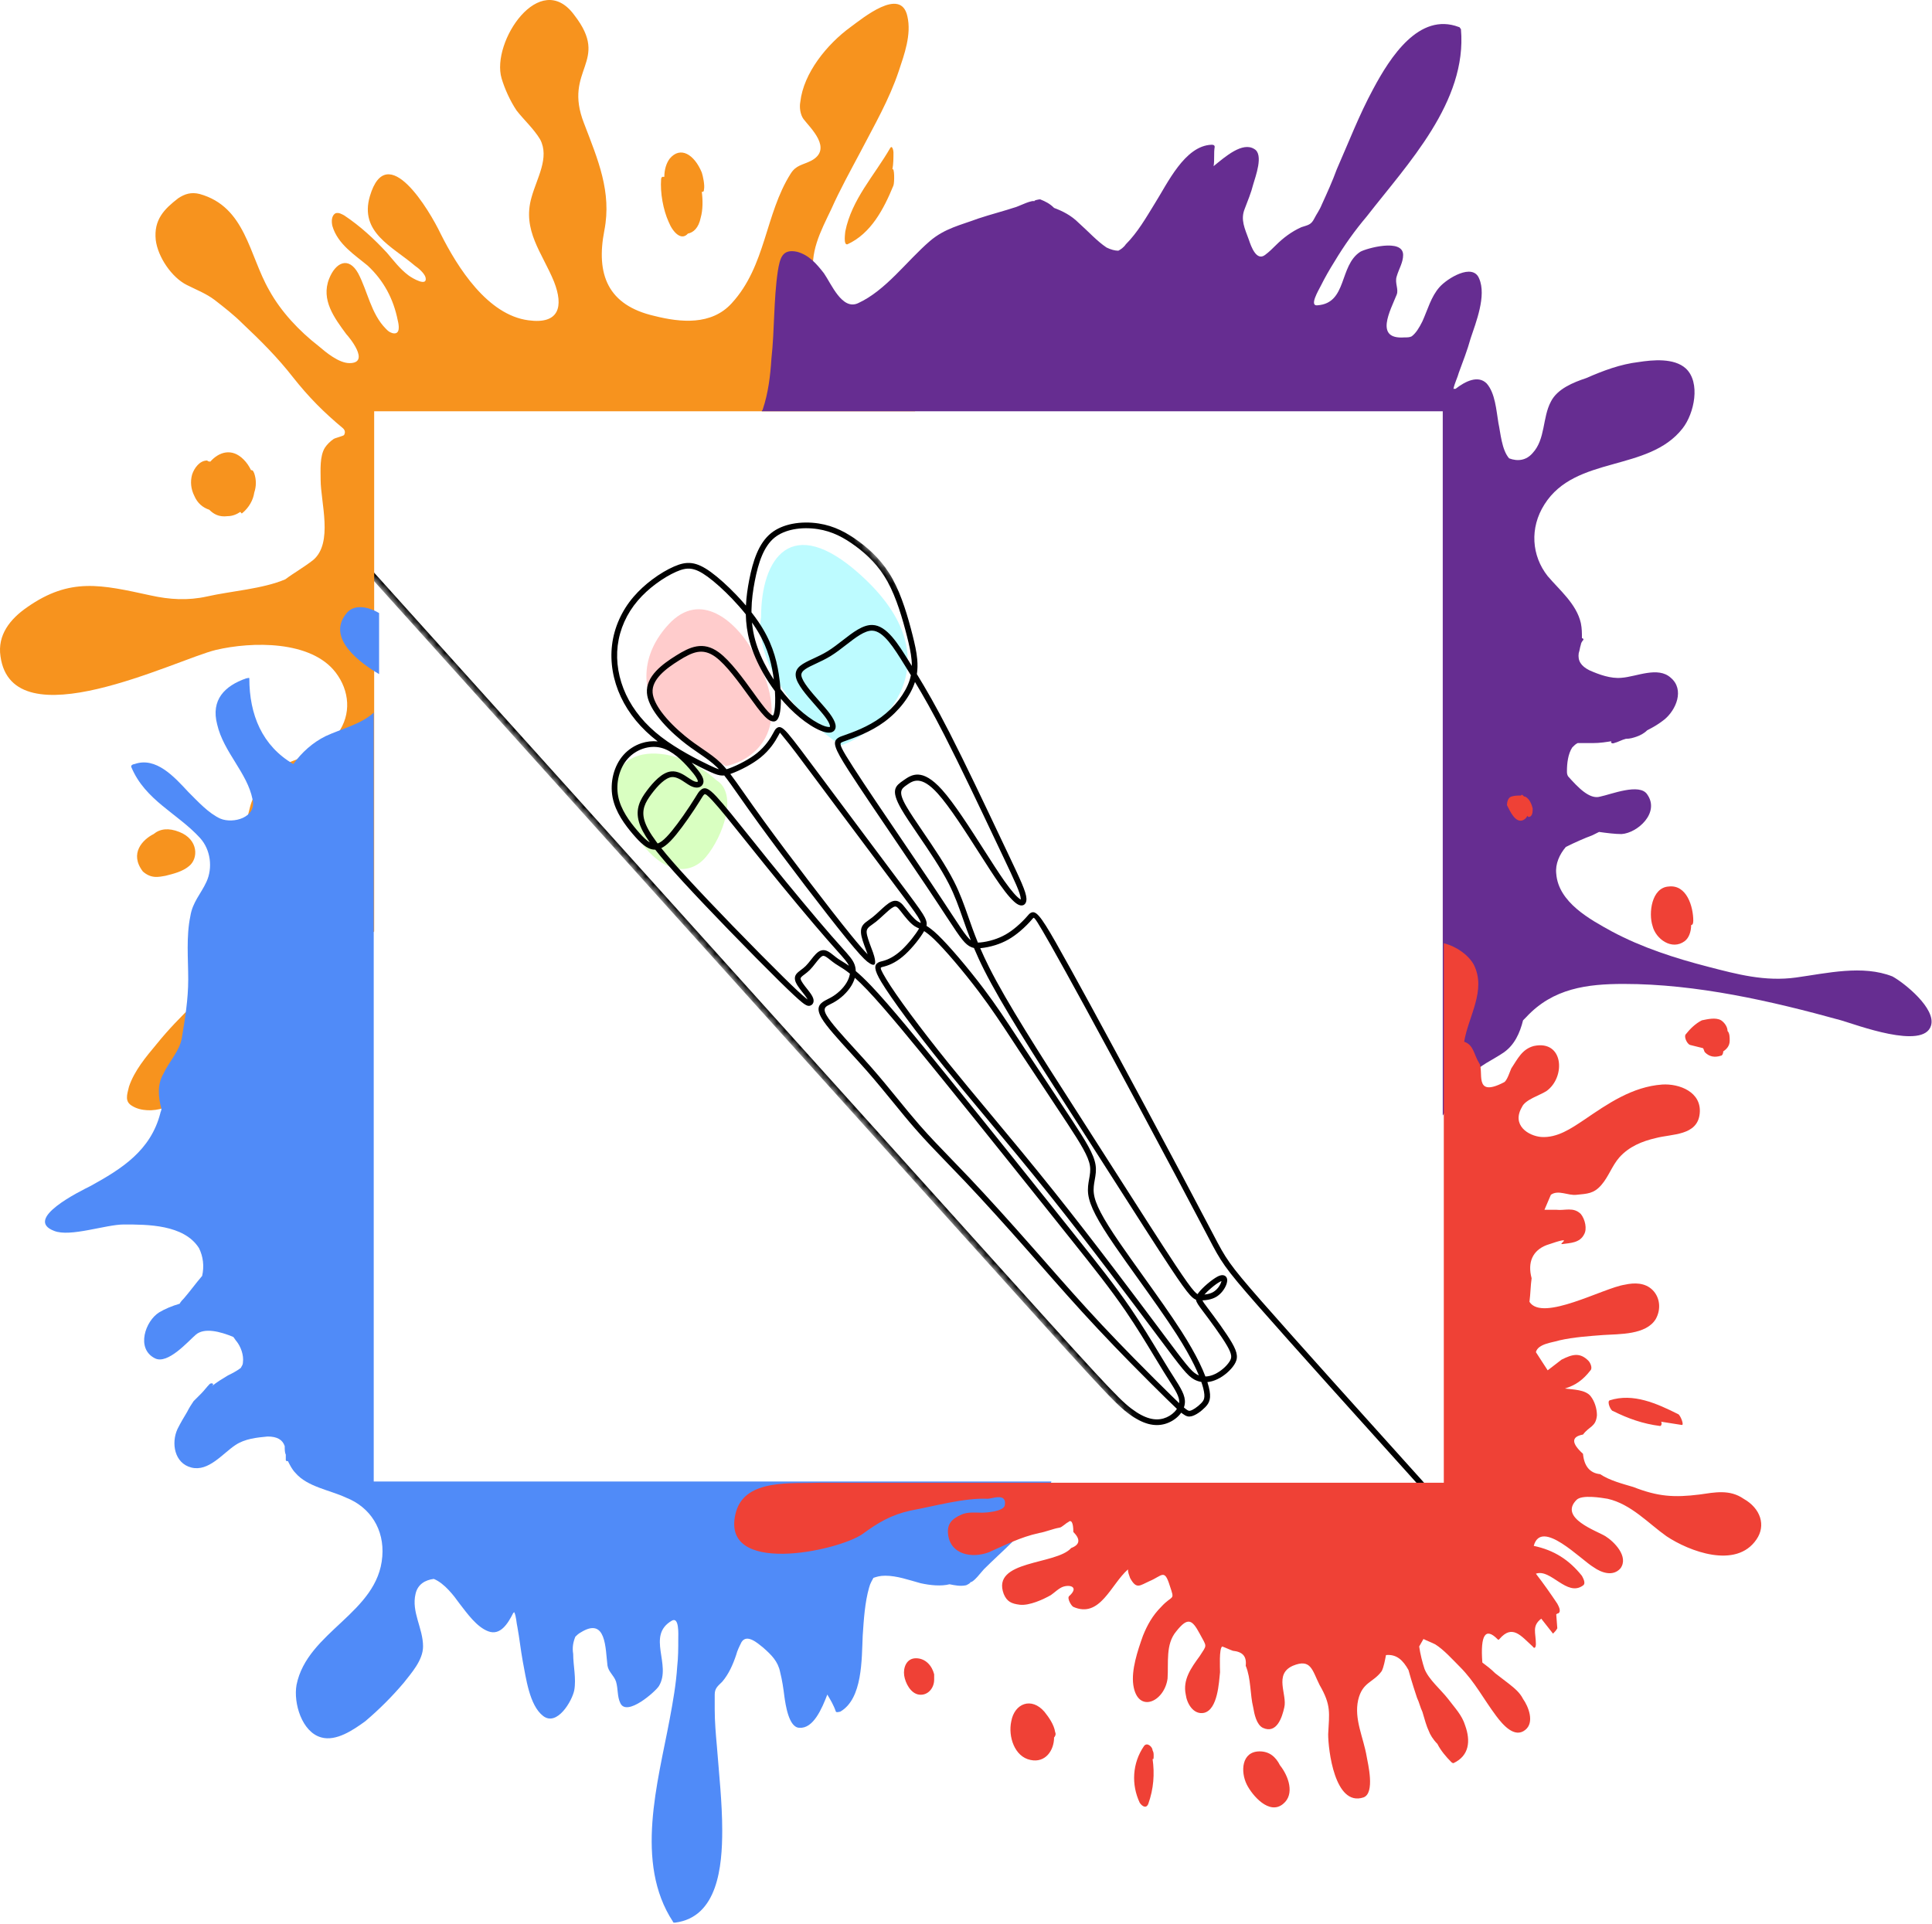 <svg xmlns="http://www.w3.org/2000/svg" width="250" height="249" viewBox="0 0 250 249" fill="none"><g filter="url(#filter0_d_72_19)"><rect x="48.945" y="51.824" width="141" height="142" rx="10" fill="white"></rect></g><path d="M108.813 96.464C99.298 89.977 97.962 82.713 98.482 79.892C98.485 72.245 102.387 66.38 111.233 74.292C124.063 85.768 113.867 94.853 108.813 96.464Z" fill="#BDFBFF"></path><path d="M86.484 80.838C90.731 76.197 95.27 80.755 97.009 83.614C103.36 94.233 97.607 98.392 93.937 99.144C89.561 96.958 86.113 93.425 84.936 91.932C83.682 90.168 82.236 85.48 86.484 80.838Z" fill="#FFCCCC"></path><path d="M91.355 110.892C93.59 108.217 95.514 102.721 92.723 100.986C86.272 95.118 76.062 96.618 81.131 106.167C84.943 113.348 89.12 113.566 91.355 110.892Z" fill="#D9FFC1"></path><mask id="mask0_72_19" style="mask-type:luminance" maskUnits="userSpaceOnUse" x="44" y="37" width="162" height="171"><path d="M81.958 37.102L205.317 174.106L167.835 207.855L44.476 70.851L81.958 37.102Z" fill="white"></path></mask><g mask="url(#mask0_72_19)"><path d="M184.304 193.026L184.292 193.013C175.701 183.472 167.111 173.931 162.694 168.894C158.344 163.928 158.015 163.301 156.353 160.123L156.244 159.913C155.327 158.161 153.946 155.544 152.196 152.253C150.729 149.49 149.048 146.344 147.238 142.97C145.07 138.934 142.635 134.423 140.423 130.365C138.649 127.115 137.072 124.257 135.979 122.333C134.242 119.28 133.868 118.712 133.731 118.79C133.681 118.816 133.608 118.904 133.519 119.008L133.517 119.01L133.473 119.062C133.13 119.459 132.62 119.986 132.019 120.496C131.556 120.889 131.038 121.272 130.501 121.579C129.946 121.896 129.366 122.135 128.816 122.31C128.128 122.527 127.479 122.646 126.963 122.699C126.921 122.703 126.881 122.706 126.84 122.709C127.171 123.478 127.551 124.303 128.001 125.199C130.313 129.79 134.506 136.318 138.876 143.128C139.239 143.694 139.604 144.262 139.967 144.831C141.448 147.139 142.934 149.463 144.354 151.689C147.49 156.597 150.308 161.01 152.086 163.691C153.358 165.608 154.066 166.592 154.518 167.093C154.718 167.315 154.853 167.425 154.967 167.484C155.007 167.42 155.052 167.355 155.106 167.286C155.357 166.956 155.785 166.534 156.236 166.149C156.693 165.762 157.178 165.408 157.531 165.221C157.765 165.099 157.964 165.038 158.126 165.029C158.31 165.02 158.461 165.069 158.578 165.165C158.698 165.265 158.768 165.4 158.791 165.561C158.815 165.713 158.796 165.892 158.742 166.081C158.655 166.385 158.474 166.749 158.214 167.083C157.991 167.37 157.711 167.637 157.386 167.832C157.075 168.018 156.726 168.134 156.381 168.204C156.112 168.257 155.844 168.282 155.597 168.288C155.685 168.501 155.893 168.78 156.232 169.227L156.291 169.306C156.715 169.869 157.299 170.653 157.885 171.472C158.46 172.283 159.024 173.113 159.404 173.765C159.8 174.453 159.999 174.951 160.042 175.378C160.093 175.85 159.968 176.213 159.723 176.597C159.5 176.951 159.162 177.334 158.762 177.679C158.391 177.998 157.966 178.287 157.52 178.496C157.104 178.694 156.672 178.824 156.235 178.866C156.31 179.098 156.369 179.31 156.417 179.504C156.6 180.239 156.622 180.74 156.532 181.135C156.434 181.561 156.226 181.837 155.958 182.115C155.698 182.382 155.376 182.657 155.052 182.872C154.751 183.073 154.442 183.227 154.163 183.292C153.801 183.375 153.518 183.331 153.01 182.95C152.959 182.91 152.907 182.869 152.85 182.823C152.749 182.965 152.638 183.102 152.513 183.23C152.06 183.699 151.449 184.075 150.774 184.274C150.107 184.47 149.379 184.491 148.57 184.273C147.787 184.06 146.923 183.619 145.958 182.888C145.016 182.173 143.971 181.179 141.027 177.991C138.027 174.744 133.24 169.427 124.798 160.052L44.479 70.848L45.028 70.354L125.347 159.558C133.881 169.036 138.721 174.411 141.57 177.493C144.471 180.634 145.492 181.61 146.404 182.301C147.292 182.973 148.068 183.374 148.765 183.563C149.434 183.744 150.027 183.728 150.566 183.569C151.116 183.409 151.613 183.101 151.983 182.72C152.1 182.596 152.205 182.465 152.292 182.332C151.956 182.019 151.536 181.611 150.996 181.082C149.838 179.949 148.115 178.237 146.222 176.312C144.864 174.929 143.423 173.436 142.047 171.965C139.397 169.141 137.02 166.433 134.692 163.784C134.147 163.162 133.606 162.546 133.071 161.94C131.646 160.322 130.218 158.719 128.841 157.201C127.468 155.682 126.143 154.245 124.917 152.951C124.11 152.099 123.335 151.298 122.592 150.531C121.111 149.001 119.758 147.604 118.426 146.077C117.47 144.984 116.538 143.842 115.576 142.661C114.504 141.349 113.395 139.989 112.197 138.621C111.497 137.822 110.759 137.017 110.053 136.24C108.42 134.453 106.934 132.823 106.325 131.777C105.559 130.47 105.986 129.939 106.721 129.51C106.856 129.43 107.003 129.359 107.153 129.282C107.252 129.233 107.352 129.185 107.482 129.113C107.905 128.882 108.305 128.589 108.658 128.259C109.01 127.93 109.313 127.563 109.54 127.188C109.764 126.815 109.911 126.433 109.971 126.063C109.973 126.045 109.976 126.024 109.978 126.007C109.378 125.526 108.935 125.258 108.568 125.033C108.401 124.932 108.248 124.837 108.083 124.724C107.855 124.569 107.65 124.406 107.458 124.254C107.043 123.921 106.695 123.643 106.462 123.715C106.199 123.8 105.859 124.231 105.505 124.684C105.276 124.978 105.039 125.28 104.779 125.539C104.54 125.775 104.31 125.949 104.103 126.105C103.799 126.332 103.57 126.505 103.597 126.673C103.645 126.98 104.066 127.512 104.443 127.989C104.625 128.218 104.798 128.437 104.931 128.635C105.068 128.835 105.156 129.008 105.21 129.155C105.28 129.348 105.292 129.513 105.268 129.653C105.235 129.839 105.138 129.975 105.006 130.066C104.958 130.097 104.91 130.122 104.86 130.14C104.646 130.217 104.408 130.224 103.768 129.709C103.265 129.303 102.407 128.512 100.868 127C99.206 125.364 96.727 122.861 94.22 120.273C92.136 118.12 90.031 115.911 88.367 114.097C86.816 112.409 85.652 111.065 84.788 109.96C84.744 109.962 84.7 109.96 84.655 109.958C84.193 109.935 83.745 109.726 83.277 109.355C82.85 109.02 82.399 108.542 81.891 107.948C81.39 107.361 80.83 106.655 80.351 105.865C79.862 105.058 79.457 104.161 79.27 103.202C79.082 102.232 79.121 101.206 79.365 100.246C79.608 99.296 80.053 98.407 80.677 97.705C81.308 96.994 82.121 96.476 82.994 96.186C83.679 95.959 84.405 95.876 85.108 95.952L85.091 95.94C84.018 95.114 83.087 94.219 82.297 93.267C81.498 92.301 80.844 91.274 80.341 90.198C79.835 89.118 79.48 87.993 79.288 86.855C79.097 85.723 79.063 84.578 79.2 83.458C79.337 82.331 79.649 81.225 80.119 80.171C80.586 79.125 81.21 78.137 81.979 77.241C82.696 76.403 83.538 75.642 84.396 75C85.369 74.27 86.363 73.692 87.211 73.322C88.048 72.955 88.758 72.782 89.519 72.883C90.268 72.983 91.039 73.346 92.003 74.047C92.967 74.749 94.143 75.805 95.282 76.995C95.706 77.439 96.124 77.903 96.525 78.372C96.578 77.23 96.74 76.127 96.947 75.063C97.186 73.833 97.486 72.654 97.926 71.616C98.374 70.554 98.969 69.647 99.784 68.992C100.547 68.381 101.491 68.001 102.492 67.8C103.623 67.574 104.83 67.578 105.92 67.745C106.941 67.901 107.861 68.198 108.724 68.606C109.579 69.007 110.381 69.519 111.178 70.109C111.966 70.694 112.749 71.357 113.484 72.146C114.222 72.938 114.91 73.851 115.504 74.934C116.099 76.014 116.6 77.257 117.024 78.518C117.445 79.766 117.793 81.04 118.081 82.183C118.372 83.331 118.603 84.352 118.689 85.328C118.746 85.984 118.741 86.614 118.642 87.242C119.812 89.157 121.105 91.372 122.866 94.814C124.891 98.772 127.523 104.328 129.419 108.329C129.638 108.792 129.849 109.236 130.047 109.652L130.368 110.327C132.063 113.898 132.776 115.401 132.82 116.279C132.831 116.511 132.797 116.714 132.709 116.87C132.598 117.071 132.418 117.187 132.168 117.183C131.998 117.181 131.802 117.114 131.577 116.966C131.101 116.651 130.384 115.889 129.363 114.44C128.626 113.394 127.705 111.956 126.724 110.42C124.909 107.581 122.876 104.399 121.344 102.697C119.186 100.301 118.134 101.035 117.355 101.577L117.35 101.582C116.628 102.086 116.16 102.413 117.274 104.347C117.768 105.207 118.544 106.346 119.407 107.613C120.78 109.629 122.373 111.967 123.44 114.062C124.241 115.636 124.739 117.061 125.289 118.626C125.65 119.66 126.034 120.753 126.538 121.987C126.647 121.986 126.762 121.978 126.889 121.967C127.361 121.92 127.957 121.81 128.592 121.607C129.097 121.448 129.626 121.23 130.135 120.939C130.636 120.653 131.113 120.3 131.541 119.935C132.112 119.452 132.593 118.955 132.916 118.582L132.96 118.53C133.095 118.372 133.21 118.238 133.362 118.15C134.003 117.786 134.577 118.379 136.619 121.967C137.723 123.907 139.302 126.771 141.069 130.009C143.174 133.87 145.631 138.423 147.885 142.622C149.752 146.1 151.426 149.232 152.846 151.905C154.524 155.066 155.919 157.707 156.894 159.572L157.006 159.782C158.633 162.894 158.953 163.508 163.247 168.409C167.664 173.446 176.251 182.983 184.839 192.52L184.84 192.519L184.852 192.532L184.304 193.026ZM126.027 122.682C125.911 122.658 125.795 122.623 125.679 122.575C125.296 122.418 124.948 122.127 124.534 121.619C124.065 121.048 123.51 120.201 122.497 118.657C121.826 117.634 120.956 116.308 119.827 114.622C118.779 113.058 117.564 111.269 116.306 109.415C113.889 105.854 111.318 102.064 109.831 99.753C107.887 96.731 107.687 95.988 108.47 95.483C108.658 95.36 108.882 95.284 109.15 95.189L109.151 95.19L109.156 95.189C109.729 94.987 110.527 94.708 111.377 94.326C112.233 93.942 113.161 93.448 114.019 92.816C114.886 92.175 115.686 91.391 116.333 90.543C116.956 89.726 117.441 88.853 117.712 88C117.776 87.796 117.827 87.592 117.869 87.389C117.604 86.955 117.343 86.537 117.086 86.12L117.055 86.072L117.046 86.058C115.665 83.828 114.324 81.665 112.871 81.618C111.897 81.586 110.726 82.498 109.485 83.459C108.842 83.959 108.182 84.471 107.494 84.896C106.833 85.302 106.172 85.61 105.577 85.887C104.463 86.406 103.618 86.798 103.699 87.426C103.803 88.225 104.974 89.556 106.038 90.765C106.534 91.33 107.01 91.868 107.357 92.335C107.798 92.926 108.042 93.41 108.111 93.775C108.16 94.022 108.137 94.233 108.047 94.405C107.946 94.6 107.777 94.727 107.545 94.787C107.319 94.844 107.028 94.829 106.686 94.734C106.041 94.559 105.144 94.097 104.152 93.371C103.314 92.755 102.403 91.95 101.52 90.969C101.361 90.793 101.204 90.611 101.047 90.423C101.055 91.312 100.99 92.062 100.851 92.544C100.638 93.287 100.28 93.555 99.647 93.256C99.244 93.061 98.714 92.517 97.982 91.558C97.678 91.159 97.316 90.659 96.924 90.119C95.617 88.309 93.976 86.039 92.58 85.017C91.739 84.405 90.99 84.254 90.259 84.379C89.497 84.51 88.719 84.939 87.879 85.465C87.027 85.997 86.112 86.623 85.441 87.343C84.805 88.022 84.384 88.785 84.447 89.63C84.506 90.4 84.951 91.27 85.584 92.132C86.422 93.273 87.589 94.386 88.631 95.242C89.477 95.938 90.231 96.453 90.923 96.927C91.797 97.526 92.574 98.061 93.294 98.769C93.537 99.008 93.772 99.266 94.011 99.552C94.104 99.527 94.205 99.493 94.316 99.454C94.844 99.266 95.565 98.949 96.295 98.548C96.882 98.226 97.473 97.853 97.963 97.457C98.509 97.017 98.94 96.541 99.279 96.095C99.62 95.645 99.865 95.23 100.037 94.907C100.062 94.86 100.057 94.871 100.092 94.802C100.215 94.573 100.309 94.394 100.457 94.266C100.848 93.93 101.22 94.064 101.992 94.963C102.757 95.856 104.096 97.655 106.261 100.563C106.739 101.205 107.258 101.905 107.822 102.659C109.245 104.568 110.944 106.838 112.588 109.036C114.523 111.621 116.383 114.103 117.622 115.77C118.781 117.331 119.405 118.187 119.69 118.768C119.91 119.218 119.955 119.526 119.887 119.822C120.261 120.048 120.732 120.398 121.376 121.013C122.1 121.708 123.06 122.761 124.077 123.954C125.149 125.213 126.275 126.616 127.254 127.91C128.917 130.115 130.185 132.048 131.759 134.446C132.006 134.821 132.258 135.206 132.522 135.608C133.439 137.002 134.433 138.495 135.417 139.977C136.618 141.788 137.81 143.579 138.729 144.982C139.609 146.329 140.308 147.416 140.817 148.34C141.337 149.286 141.655 150.06 141.765 150.76C141.878 151.478 141.769 152.078 141.66 152.695C141.561 153.248 141.46 153.813 141.544 154.461C141.627 155.122 141.903 155.899 142.427 156.907C142.966 157.943 143.765 159.213 144.881 160.841C145.712 162.052 146.749 163.501 147.831 165.014C149.606 167.496 151.502 170.144 152.895 172.324C153.897 173.89 154.634 175.21 155.176 176.309C155.517 177.002 155.78 177.613 155.981 178.144C156.391 178.132 156.806 178.021 157.205 177.832C157.592 177.648 157.961 177.398 158.282 177.122C158.626 176.827 158.914 176.504 159.103 176.202C159.258 175.956 159.341 175.732 159.312 175.457C159.277 175.134 159.111 174.726 158.767 174.137C158.405 173.512 157.853 172.699 157.284 171.901C156.721 171.11 156.132 170.321 155.7 169.75L155.641 169.671C155.117 168.973 154.812 168.571 154.758 168.206C154.542 168.125 154.306 167.958 153.971 167.586C153.487 167.049 152.759 166.04 151.472 164.1C149.726 161.467 146.89 157.024 143.736 152.087C142.315 149.862 140.829 147.538 139.348 145.226C138.983 144.659 138.62 144.093 138.257 143.527C133.878 136.704 129.678 130.161 127.345 125.53C126.822 124.492 126.395 123.551 126.027 122.682ZM125.104 121.155C125.298 121.391 125.468 121.567 125.625 121.694C125.225 120.674 124.901 119.753 124.595 118.874C124.053 117.332 123.564 115.929 122.785 114.397C121.733 112.336 120.16 110.023 118.798 108.03C117.925 106.745 117.138 105.591 116.634 104.716C115.185 102.193 115.868 101.716 116.928 100.978L116.93 100.976L116.933 100.976L116.931 100.975C117.938 100.272 119.3 99.324 121.892 102.203C123.456 103.94 125.51 107.152 127.343 110.021C128.313 111.537 129.221 112.959 129.964 114.014C130.929 115.383 131.578 116.084 131.984 116.352C132.023 116.378 132.057 116.4 132.087 116.412C132.088 116.387 132.087 116.355 132.084 116.318C132.048 115.588 131.354 114.126 129.702 110.643L129.383 109.97C129.183 109.553 128.972 109.109 128.753 108.645C126.856 104.639 124.219 99.078 122.211 95.152C120.65 92.099 119.458 90.02 118.398 88.26C118.101 89.186 117.582 90.119 116.917 90.989C116.227 91.891 115.38 92.724 114.456 93.406C113.55 94.076 112.575 94.594 111.679 94.996C110.779 95.401 109.975 95.683 109.399 95.885L109.397 95.883L109.392 95.885L109.392 95.888C109.163 95.966 108.976 96.031 108.868 96.101C108.579 96.288 108.835 96.846 110.45 99.354C111.934 101.662 114.502 105.445 116.915 109.001C118.213 110.916 119.469 112.765 120.439 114.211C121.615 115.968 122.462 117.256 123.113 118.251C124.119 119.784 124.67 120.622 125.104 121.155ZM117.99 86.186C117.993 85.925 117.981 85.662 117.956 85.394C117.875 84.474 117.651 83.484 117.368 82.365C117.085 81.242 116.742 79.991 116.326 78.754C115.912 77.529 115.428 76.325 114.86 75.292C114.294 74.26 113.642 73.393 112.945 72.647C112.243 71.895 111.496 71.261 110.738 70.7C109.986 70.142 109.226 69.657 108.41 69.272C107.608 68.895 106.753 68.62 105.808 68.474C104.795 68.32 103.679 68.312 102.635 68.521C101.743 68.7 100.907 69.035 100.244 69.564C99.531 70.136 99.006 70.948 98.603 71.901C98.188 72.879 97.901 74.012 97.669 75.202C97.438 76.394 97.264 77.636 97.243 78.916C97.242 79.027 97.241 79.137 97.242 79.249C97.561 79.654 97.86 80.061 98.131 80.46C98.959 81.677 99.536 82.83 99.947 83.953C100.359 85.073 100.606 86.157 100.774 87.237C100.878 87.897 100.952 88.555 100.997 89.176C101.346 89.636 101.705 90.071 102.069 90.475C102.92 91.421 103.791 92.192 104.589 92.777C105.505 93.449 106.315 93.871 106.879 94.024C107.099 94.082 107.262 94.1 107.366 94.074C107.383 94.07 107.393 94.067 107.393 94.067C107.406 94.044 107.405 93.993 107.39 93.918C107.339 93.656 107.14 93.271 106.768 92.774C106.437 92.332 105.972 91.806 105.487 91.252C104.352 89.962 103.102 88.54 102.971 87.521C102.82 86.358 103.874 85.867 105.269 85.22C105.844 84.952 106.487 84.654 107.11 84.269C107.753 83.873 108.401 83.368 109.033 82.879C110.38 81.833 111.654 80.842 112.895 80.883C114.74 80.943 116.184 83.27 117.671 85.669L117.68 85.683L117.709 85.732L117.99 86.186ZM97.306 80.563C97.379 81.314 97.512 82.078 97.726 82.854C98.088 84.156 98.678 85.492 99.398 86.755C99.63 87.165 99.877 87.567 100.134 87.957C100.107 87.756 100.078 87.554 100.048 87.352C99.886 86.315 99.649 85.277 99.257 84.206C98.865 83.136 98.313 82.036 97.524 80.876C97.454 80.771 97.379 80.668 97.306 80.563ZM97.017 83.051C96.683 81.844 96.531 80.66 96.508 79.508C95.962 78.823 95.361 78.142 94.749 77.502C93.643 76.346 92.501 75.321 91.568 74.64C90.708 74.013 90.041 73.693 89.422 73.611C88.815 73.529 88.222 73.679 87.508 73.993C86.706 74.344 85.764 74.893 84.837 75.588C84.019 76.199 83.218 76.924 82.538 77.719C81.814 78.563 81.226 79.491 80.79 80.472C80.352 81.451 80.062 82.486 79.931 83.546C79.804 84.596 79.834 85.668 80.014 86.731C80.197 87.807 80.531 88.872 81.005 89.886C81.483 90.904 82.103 91.877 82.864 92.796C83.619 93.71 84.512 94.566 85.542 95.358C86.581 96.159 87.761 96.895 88.866 97.52C89.977 98.148 91.013 98.662 91.761 99.019C92.327 99.289 92.717 99.465 93.031 99.557C92.946 99.466 92.861 99.378 92.776 99.293C92.097 98.624 91.348 98.111 90.505 97.532C89.789 97.043 89.009 96.508 88.162 95.811C87.083 94.927 85.875 93.769 84.992 92.568C84.284 91.605 83.783 90.609 83.714 89.687C83.633 88.598 84.138 87.656 84.903 86.837C85.63 86.06 86.591 85.399 87.487 84.84C88.397 84.273 89.245 83.808 90.135 83.656C91.059 83.497 91.991 83.676 93.015 84.424C94.505 85.514 96.186 87.837 97.521 89.685C97.896 90.207 98.246 90.69 98.569 91.11C99.227 91.976 99.674 92.452 99.966 92.591C100.032 92.623 100.088 92.533 100.143 92.34C100.268 91.901 100.324 91.171 100.31 90.292C100.304 90.022 100.294 89.736 100.275 89.445C99.733 88.717 99.219 87.933 98.758 87.12C98.009 85.808 97.394 84.414 97.017 83.051ZM155.851 167.538C155.977 167.526 156.106 167.507 156.236 167.481C156.506 167.427 156.775 167.34 157.007 167.201C157.252 167.054 157.465 166.85 157.635 166.633C157.834 166.377 157.972 166.104 158.035 165.882C158.045 165.849 158.051 165.819 158.056 165.791C158.007 165.81 157.946 165.838 157.875 165.874C157.562 166.037 157.127 166.356 156.714 166.71C156.387 166.986 156.078 167.282 155.851 167.538ZM155.454 178.848C155.141 178.798 154.832 178.695 154.532 178.532C153.639 178.047 152.902 177.062 149.9 173.046L149.686 172.76C148.153 170.706 146.022 167.862 143.527 164.583C141.102 161.395 138.433 157.938 135.884 154.741C132.931 151.041 130.132 147.683 127.551 144.586C125.621 142.27 123.814 140.1 122.174 138.069C120.306 135.754 118.633 133.591 117.264 131.743C115.799 129.764 114.684 128.15 114.046 127.092C113.044 125.431 113.122 124.882 113.631 124.577C113.786 124.483 113.96 124.439 114.152 124.391C114.181 124.383 114.21 124.375 114.29 124.355C114.619 124.266 114.982 124.125 115.375 123.905C115.778 123.679 116.21 123.37 116.665 122.951C117.108 122.54 117.574 122.022 117.988 121.504C118.376 121.021 118.71 120.543 118.934 120.158L118.887 120.14C118.701 120.055 118.533 119.98 118.35 119.862C117.747 119.469 117.131 118.677 116.646 118.05L116.611 118.005C116.395 117.727 116.21 117.492 116.039 117.38C115.928 117.307 115.799 117.295 115.623 117.381C115.28 117.546 114.797 117.993 114.305 118.448C113.986 118.744 113.662 119.045 113.365 119.28C113.187 119.421 113.026 119.536 112.879 119.641C112.431 119.959 112.116 120.181 112.143 120.657C112.172 121.143 112.469 121.93 112.73 122.63C112.893 123.054 113.042 123.449 113.123 123.76C113.385 124.758 113.3 125.289 112.214 124.445C111.792 124.115 110.992 123.254 109.565 121.503C108.176 119.798 106.199 117.26 104.171 114.606C102.065 111.847 99.887 108.934 98.251 106.684C97.14 105.152 96.312 103.972 95.637 103.013C94.832 101.864 94.242 101.024 93.719 100.361C93.534 100.379 93.351 100.372 93.154 100.34C92.714 100.267 92.226 100.057 91.441 99.682C90.912 99.43 90.241 99.098 89.5 98.705C89.582 98.796 89.661 98.883 89.735 98.969C90.186 99.483 90.508 99.891 90.712 100.22C90.954 100.608 91.053 100.921 91.029 101.195C91.017 101.304 90.988 101.406 90.938 101.5C90.858 101.654 90.73 101.773 90.562 101.847C90.416 101.912 90.242 101.938 90.04 101.921C89.831 101.902 89.59 101.827 89.323 101.689C89.125 101.584 88.917 101.445 88.696 101.297C88.154 100.932 87.512 100.504 86.911 100.57C86.496 100.618 86.049 100.892 85.612 101.28C85.146 101.693 84.692 102.232 84.291 102.771C83.901 103.296 83.566 103.811 83.388 104.361C83.217 104.896 83.186 105.484 83.39 106.181C83.607 106.919 84.076 107.779 84.937 108.942C84.99 109.013 85.044 109.087 85.101 109.16C85.269 109.103 85.447 109.004 85.634 108.866C86.019 108.583 86.445 108.135 86.942 107.526C87.406 106.959 87.921 106.264 88.408 105.57C88.999 104.727 89.553 103.881 89.937 103.258C89.954 103.23 89.977 103.194 90.035 103.096C90.249 102.745 90.414 102.475 90.613 102.289C91.156 101.785 91.641 101.942 92.71 103.089C93.697 104.147 95.301 106.156 97.203 108.536C97.95 109.47 98.74 110.459 99.524 111.428C100.965 113.215 102.478 115.058 103.871 116.729C105.286 118.43 106.583 119.958 107.56 121.078C108.07 121.661 108.493 122.133 108.846 122.529C109.893 123.695 110.352 124.208 110.579 124.829C110.677 125.101 110.728 125.384 110.732 125.673C111.274 126.129 111.927 126.739 112.738 127.59C113.948 128.859 115.508 130.666 117.189 132.678C118.874 134.699 120.665 136.905 122.343 138.975C124.036 141.065 125.6 143.005 127.088 144.853C128.586 146.713 130.013 148.494 131.418 150.248C132.853 152.038 134.23 153.76 135.552 155.415C136.896 157.1 138.204 158.739 139.459 160.312C140.723 161.895 141.932 163.414 143.061 164.881C144.201 166.363 145.282 167.825 146.293 169.303C147.712 171.383 148.978 173.473 150.042 175.237C150.482 175.962 150.888 176.633 151.272 177.25C151.502 177.616 151.678 177.893 151.844 178.152C152.815 179.673 153.404 180.599 153.322 181.581C153.306 181.776 153.264 181.966 153.198 182.153C153.293 182.235 153.378 182.302 153.456 182.362C153.737 182.576 153.864 182.605 153.998 182.575C154.183 182.533 154.409 182.415 154.643 182.259C154.926 182.072 155.206 181.835 155.43 181.603C155.616 181.411 155.759 181.227 155.814 180.974C155.879 180.69 155.856 180.296 155.704 179.684C155.641 179.435 155.56 179.158 155.454 178.848ZM154.885 177.885C154.966 177.931 155.049 177.969 155.134 178.002C154.966 177.592 154.763 177.139 154.516 176.636C153.985 175.554 153.259 174.261 152.275 172.721C150.899 170.568 149.006 167.924 147.233 165.443C146.165 163.952 145.141 162.521 144.276 161.258C143.14 159.605 142.328 158.31 141.776 157.247C141.208 156.159 140.911 155.305 140.812 154.555C140.717 153.797 140.828 153.176 140.936 152.567C141.035 152.014 141.132 151.473 141.039 150.878C140.944 150.271 140.652 149.571 140.17 148.698C139.678 147.803 138.989 146.726 138.11 145.388C137.121 143.877 135.968 142.139 134.804 140.386C133.79 138.861 132.771 137.326 131.906 136.014C131.643 135.614 131.389 135.227 131.144 134.853C129.578 132.467 128.316 130.544 126.665 128.355C125.678 127.049 124.563 125.658 123.517 124.433C122.522 123.263 121.58 122.231 120.864 121.544C120.316 121.02 119.909 120.71 119.583 120.503C119.341 120.925 118.979 121.443 118.564 121.964C118.131 122.505 117.636 123.052 117.161 123.492C116.662 123.953 116.184 124.296 115.736 124.546C115.28 124.801 114.86 124.964 114.482 125.066C114.463 125.071 114.396 125.089 114.333 125.103C114.196 125.137 114.073 125.169 114.011 125.206C113.899 125.274 113.986 125.567 114.677 126.71C115.306 127.758 116.409 129.352 117.854 131.305C119.213 133.139 120.878 135.293 122.745 137.607C124.402 139.657 126.197 141.813 128.116 144.113C130.711 147.229 133.526 150.606 136.458 154.282C139.037 157.515 141.704 160.968 144.115 164.136C146.457 167.214 148.669 170.168 150.275 172.318L150.488 172.605C153.411 176.515 154.131 177.476 154.885 177.885ZM119.152 119.45C119.134 119.348 119.095 119.233 119.028 119.095C118.765 118.559 118.16 117.729 117.032 116.212C115.794 114.545 113.935 112.062 111.999 109.475C110.355 107.28 108.656 105.01 107.232 103.101C106.671 102.345 106.149 101.648 105.67 101.004C103.516 98.107 102.184 96.317 101.433 95.442C101.033 94.977 100.948 94.812 100.935 94.824C100.898 94.857 100.83 94.982 100.743 95.146L100.686 95.255C100.494 95.607 100.228 96.06 99.865 96.54C99.495 97.025 99.023 97.544 98.426 98.028C97.895 98.457 97.271 98.854 96.65 99.194C95.889 99.611 95.126 99.947 94.562 100.147C94.541 100.154 94.522 100.163 94.502 100.168C94.987 100.801 95.531 101.575 96.24 102.586C96.934 103.573 97.784 104.788 98.846 106.249C100.459 108.469 102.633 111.375 104.758 114.157C106.795 116.83 108.771 119.363 110.136 121.038C111.145 122.277 111.825 123.052 112.268 123.497C112.201 123.311 112.122 123.105 112.043 122.889C111.762 122.143 111.445 121.307 111.409 120.699C111.358 119.816 111.811 119.496 112.452 119.041C112.597 118.938 112.755 118.826 112.906 118.705C113.195 118.475 113.503 118.192 113.807 117.909C114.34 117.414 114.864 116.927 115.305 116.716C115.755 116.499 116.11 116.548 116.442 116.765C116.715 116.942 116.936 117.222 117.191 117.553L117.226 117.598C117.678 118.178 118.252 118.92 118.751 119.244C118.875 119.325 119.007 119.386 119.152 119.45ZM151.514 180.558C151.941 180.978 152.291 181.318 152.581 181.593C152.584 181.569 152.587 181.545 152.589 181.522C152.649 180.785 152.11 179.939 151.223 178.549C151.031 178.247 150.825 177.924 150.647 177.642C150.286 177.062 149.867 176.369 149.413 175.618C148.349 173.857 147.086 171.771 145.683 169.718C144.691 168.265 143.619 166.814 142.479 165.332C141.326 163.835 140.132 162.335 138.883 160.772C137.628 159.199 136.322 157.559 134.977 155.876C133.61 154.165 132.223 152.431 130.844 150.71C129.44 148.955 128.012 147.175 126.515 145.314C125.007 143.442 123.441 141.5 121.771 139.438C120.085 137.357 118.288 135.145 116.624 133.151C114.952 131.149 113.401 129.352 112.205 128.097C111.586 127.448 111.064 126.946 110.617 126.547C110.52 126.89 110.369 127.233 110.169 127.566C109.906 128.001 109.558 128.421 109.16 128.794C108.759 129.171 108.307 129.501 107.835 129.759C107.739 129.812 107.609 129.877 107.481 129.941C107.344 130.009 107.212 130.076 107.092 130.145C106.721 130.363 106.515 130.645 106.96 131.406C107.532 132.387 108.992 133.989 110.597 135.747C111.306 136.525 112.045 137.335 112.748 138.137C113.971 139.528 115.079 140.887 116.145 142.194C117.111 143.381 118.047 144.525 118.977 145.592C120.295 147.1 121.644 148.493 123.121 150.019C123.857 150.779 124.625 151.574 125.454 152.447C126.677 153.741 128.007 155.182 129.388 156.708C130.766 158.232 132.196 159.833 133.621 161.454C134.168 162.071 134.703 162.683 135.244 163.296C137.568 165.942 139.939 168.643 142.582 171.463C143.944 172.915 145.384 174.406 146.747 175.794C148.619 177.701 150.348 179.414 151.514 180.558ZM109.847 124.985C109.647 124.525 109.214 124.041 108.3 123.02C107.943 122.623 107.516 122.145 107.009 121.562C106.018 120.431 104.718 118.895 103.306 117.202C101.898 115.51 100.382 113.664 98.951 111.892C98.125 110.869 97.356 109.903 96.627 108.996C94.731 106.62 93.129 104.616 92.172 103.588C91.494 102.861 91.254 102.697 91.114 102.829C90.994 102.94 90.85 103.176 90.664 103.48L90.563 103.645C90.172 104.28 89.607 105.139 89.009 105.991C88.507 106.709 87.98 107.421 87.513 107.994C86.985 108.643 86.513 109.132 86.07 109.458C85.901 109.582 85.734 109.684 85.57 109.762C86.398 110.804 87.491 112.055 88.909 113.599C90.561 115.4 92.66 117.606 94.75 119.762C97.237 122.328 99.712 124.826 101.385 126.474C102.908 127.973 103.749 128.748 104.231 129.137C104.354 129.237 104.437 129.305 104.494 129.351C104.457 129.266 104.401 129.164 104.32 129.047C104.206 128.876 104.039 128.667 103.866 128.448C103.43 127.896 102.946 127.283 102.869 126.786C102.776 126.181 103.155 125.895 103.657 125.515C103.851 125.371 104.066 125.208 104.261 125.014C104.481 124.798 104.706 124.51 104.926 124.23C105.352 123.685 105.759 123.166 106.235 123.014C106.847 122.82 107.338 123.213 107.918 123.678C108.103 123.826 108.297 123.98 108.499 124.117C108.626 124.204 108.782 124.299 108.953 124.404C109.209 124.56 109.5 124.737 109.847 124.985ZM83.734 108.776C83.854 108.872 83.972 108.952 84.085 109.02C83.334 107.96 82.901 107.127 82.685 106.389C82.435 105.533 82.473 104.804 82.688 104.135C82.897 103.484 83.268 102.908 83.701 102.33C84.124 101.763 84.608 101.187 85.126 100.73C85.669 100.247 86.248 99.902 86.83 99.838C87.698 99.739 88.462 100.252 89.108 100.686C89.314 100.823 89.504 100.95 89.668 101.037C89.845 101.128 89.993 101.178 90.111 101.187C90.178 101.194 90.231 101.189 90.266 101.173C90.277 101.169 90.284 101.162 90.287 101.156C90.291 101.15 90.293 101.139 90.294 101.126C90.306 101.021 90.239 100.855 90.087 100.612C89.9 100.31 89.603 99.932 89.182 99.455C88.758 98.971 88.212 98.384 87.576 97.874C86.959 97.379 86.258 96.952 85.511 96.769C84.772 96.587 83.975 96.637 83.227 96.885C82.473 97.134 81.771 97.583 81.227 98.194C80.682 98.807 80.293 99.587 80.079 100.426C79.86 101.282 79.825 102.197 79.993 103.06C80.159 103.922 80.531 104.742 80.98 105.481C81.436 106.234 81.97 106.908 82.451 107.469C82.925 108.026 83.346 108.47 83.734 108.776Z" fill="black"></path></g><path d="M48.417 53.225V120.55C47.171 121.519 46.061 122.35 45.093 122.904C37.471 127.199 31.098 131.077 25.835 138.419C25.279 139.251 24.725 140.219 24.032 141.051C23.201 141.883 22.093 142.99 21.123 143.407C19.876 143.822 18.213 143.822 17.105 143.129C16.135 142.575 16.413 141.744 16.689 140.636C17.381 138.558 18.906 136.758 20.291 135.095C26.11 127.892 34.286 122.904 39.412 115.285C40.242 113.901 42.876 110.438 41.074 109.052C40.105 108.36 38.442 107.389 37.334 108.499C35.947 109.745 34.008 112.238 32.345 109.606C31.376 108.082 31.93 106.143 32.345 104.48C32.761 102.818 34.147 100.462 35.671 99.494C36.64 98.94 37.749 98.523 38.857 98.109C40.52 97.416 42.598 96.445 43.708 94.923C45.508 92.428 45.23 89.381 43.43 87.025C40.242 82.871 32.623 83.008 27.913 84.118C22.786 85.364 1.589 96.03 0.064 84.947C-0.353 82.179 1.311 80.101 3.528 78.576C9.069 74.698 13.086 75.667 19.462 77.052C21.954 77.606 24.31 77.745 26.803 77.191C29.852 76.498 34.008 76.22 36.918 74.974C38.027 74.142 39.273 73.45 40.52 72.481C43.152 70.264 41.49 65.001 41.49 62.091C41.49 60.844 41.352 59.044 42.044 57.935C42.322 57.52 42.737 57.105 43.152 56.827C43.291 56.688 44.537 56.412 44.537 56.273C44.676 55.996 44.676 55.72 44.4 55.442C41.905 53.364 39.966 51.425 37.888 48.793C35.947 46.3 33.732 44.083 31.376 41.866C30.267 40.758 29.02 39.788 27.774 38.819C26.664 37.988 25.557 37.573 24.171 36.88C22.232 35.91 20.43 33.278 20.154 31.061C19.876 28.429 21.262 27.044 23.062 25.658C23.893 25.105 24.725 24.829 25.835 25.105C31.791 26.768 32.208 33 34.84 37.573C36.364 40.344 38.72 42.837 41.213 44.776C42.183 45.607 43.844 46.993 45.23 46.993C48.003 46.993 45.093 43.529 44.815 43.251C43.291 41.173 41.49 38.819 42.598 36.049C43.43 33.971 45.093 33.139 46.339 35.356C47.586 37.71 48.003 40.62 49.942 42.559C50.218 42.837 50.356 42.975 50.773 43.112C51.881 43.39 51.605 42.005 51.466 41.451C50.912 38.68 49.664 36.327 47.586 34.385C45.925 33 43.708 31.617 43.015 29.261C42.876 28.707 42.876 27.875 43.43 27.598C43.844 27.46 44.261 27.736 44.537 27.875C46.617 29.261 48.417 30.924 50.081 32.724C50.912 33.693 51.742 34.802 52.851 35.634C53.405 36.049 55.344 37.156 55.068 35.91C54.929 35.356 54.098 34.663 53.683 34.385C50.773 31.892 46.478 30.092 47.864 25.383C50.081 17.902 55.622 27.322 57.008 30.231C59.224 34.663 63.103 40.758 68.368 41.451C72.385 42.005 72.941 39.651 71.693 36.463C70.171 32.724 67.537 29.814 68.785 25.521C69.478 23.026 71.139 20.395 69.893 18.041C69.061 16.655 67.815 15.546 66.844 14.3C66.012 13.053 65.32 11.529 64.905 10.143C63.52 5.434 69.893 -4.123 74.327 1.97C79.037 8.065 72.802 8.897 75.573 15.963C77.375 20.673 79.175 24.829 78.205 29.814C77.097 35.495 78.622 39.512 84.717 40.897C88.043 41.729 92.061 42.144 94.692 39.234C99.126 34.385 98.987 27.736 102.314 22.473C103.007 21.365 103.836 21.365 104.946 20.812C107.855 19.287 104.807 16.517 103.975 15.409C103.56 14.853 103.421 13.885 103.56 13.192C103.975 9.451 107.024 5.711 110.072 3.494C111.597 2.387 116.584 -1.769 117.414 2.109C117.97 4.465 116.999 7.097 116.307 9.175C115.06 12.914 113.119 16.239 111.319 19.702C110.072 22.058 108.687 24.551 107.578 27.044C106.192 29.953 104.668 32.724 105.361 36.049C105.499 36.463 105.638 36.88 105.777 37.295C106.053 37.573 106.331 37.71 106.47 37.988C107.578 39.095 107.439 40.758 107.024 42.144C106.746 43.112 104.807 45.191 105.085 46.161C105.224 46.439 105.499 46.715 105.777 46.715C107.024 47.269 108.963 46.715 109.933 47.961C110.626 48.932 110.211 50.178 110.072 51.286C109.933 51.978 109.795 52.256 110.626 52.671C111.18 52.949 111.734 52.81 112.289 52.671C113.951 52.256 115.614 51.286 116.999 50.317C119.077 48.932 121.155 47.407 123.097 45.883C124.065 45.191 127.667 42.005 128.777 42.698C129.053 42.975 129.331 43.39 129.331 43.805C129.331 45.329 128.638 46.993 127.667 48.1C126.56 49.486 124.897 50.456 123.233 51.149C122.819 51.286 120.602 52.256 118.385 53.225H48.417ZM115.199 19.148C113.119 22.751 110.211 25.797 109.38 29.953C109.38 30.092 109.102 31.754 109.656 31.617C112.704 30.231 114.367 27.044 115.614 23.997C115.753 23.58 115.753 21.641 115.475 21.919C115.614 21.226 115.614 20.395 115.614 19.702C115.614 19.563 115.475 18.733 115.199 19.148ZM89.012 30.231C89.705 30.092 90.397 29.539 90.675 28.153C90.953 27.183 90.953 25.936 90.814 24.829C90.953 24.829 91.09 24.829 91.09 24.551C91.229 23.997 90.953 22.751 90.814 22.334C89.844 19.98 88.043 18.87 86.658 20.534C86.241 21.087 85.963 21.919 85.963 22.888C85.826 22.888 85.826 22.888 85.688 22.888C85.688 22.888 85.549 23.026 85.549 23.166C85.41 24.966 85.826 27.183 86.519 28.707C87.073 30.092 88.18 31.2 89.012 30.231ZM27.081 65.971C27.635 66.525 28.328 66.94 29.437 66.801C30.13 66.801 30.683 66.525 31.098 66.247C31.237 66.386 31.237 66.525 31.376 66.386C32.208 65.693 32.761 64.723 32.9 63.754C33.176 62.922 33.176 62.091 32.9 61.261C32.761 60.983 32.761 60.844 32.484 60.844C32.208 60.291 31.93 59.876 31.515 59.459C29.991 57.937 28.328 58.49 27.22 59.737C27.081 59.737 26.942 59.737 26.803 59.598C25.835 59.598 25.142 60.569 24.864 61.398C24.586 62.369 24.725 63.337 25.142 64.169C25.557 65.139 26.249 65.693 27.081 65.971ZM21.401 113.346C22.508 113.07 23.618 112.792 24.449 112.099C25.696 111.131 25.696 108.636 23.201 107.667C21.815 107.113 20.708 107.25 19.876 107.943C18.491 108.636 16.689 110.438 18.491 112.792C19.598 113.762 20.569 113.484 21.401 113.346Z" fill="#F7931E"></path><path d="M249.869 132.741C248.9 135.926 240.171 132.602 238.23 132.048C229.225 129.553 219.527 127.338 210.106 127.338C205.394 127.338 200.962 127.892 197.496 131.631C197.359 131.77 197.221 131.909 197.082 132.048C196.667 133.709 195.974 135.234 194.589 136.202C193.201 137.173 191.401 137.865 190.294 139.251C189.045 140.912 187.799 142.575 186.691 144.375V53.225H98.573C98.573 53.088 98.712 53.088 98.712 52.949C99.405 50.871 99.681 48.654 99.82 46.439C100.236 42.698 100.098 38.819 100.651 35.078C100.929 33.417 101.205 32.17 103.144 32.585C104.668 33 105.639 34.109 106.61 35.356C107.578 36.741 108.964 40.205 111.042 39.234C114.644 37.573 117.278 33.832 120.324 31.2C122.266 29.539 124.344 29.122 126.561 28.29C128.222 27.736 129.885 27.322 131.548 26.768C131.963 26.629 133.626 25.797 133.902 26.075C133.626 25.936 134.458 25.797 134.595 25.797C135.288 26.075 135.843 26.351 136.397 26.907C137.505 27.322 138.614 27.875 139.583 28.846C140.831 29.953 141.939 31.2 143.185 32.032C143.741 32.309 144.295 32.446 144.709 32.446C144.987 32.309 145.402 32.032 145.68 31.617C147.204 30.092 148.312 28.153 149.421 26.351C151.082 23.719 153.299 18.87 156.763 18.733C156.902 18.733 157.18 18.733 157.18 19.009C157.041 19.841 157.18 20.673 157.041 21.504C158.565 20.256 160.782 18.317 162.306 19.287C163.553 19.98 162.443 22.888 162.167 23.858C161.89 24.966 161.475 25.936 161.058 27.044C160.504 28.429 161.058 29.539 161.614 31.061C161.89 31.892 162.582 33.832 163.692 33C164.245 32.585 164.66 32.17 165.077 31.754C166.046 30.785 167.155 29.953 168.402 29.4C169.233 29.122 169.648 29.122 170.065 28.29C170.341 27.736 170.758 27.183 171.033 26.49C171.728 24.966 172.421 23.443 172.975 21.919C174.499 18.456 175.884 14.853 177.684 11.529C179.901 7.373 183.643 1.555 188.769 3.494C188.906 3.494 188.906 3.633 189.045 3.772C189.877 13.192 182.118 21.226 176.853 28.014C175.328 29.814 173.943 31.754 172.697 33.832C172.004 34.941 171.45 35.91 170.896 37.019C170.619 37.573 169.372 39.651 170.48 39.512C174.36 39.234 173.25 34.385 176.021 32.585C176.716 32.17 181.565 30.785 181.565 33C181.565 33.971 181.011 34.802 180.733 35.771C180.455 36.602 181.011 37.434 180.733 38.127C179.901 40.205 177.823 43.944 181.704 43.668C182.118 43.668 182.396 43.668 182.672 43.529C183.226 43.112 183.643 42.422 184.058 41.59C184.75 40.066 185.167 38.403 186.275 37.156C187.245 36.049 190.57 33.971 191.401 36.049C192.372 38.266 190.986 41.729 190.294 43.805C189.877 45.329 189.323 46.715 188.769 48.239C188.63 48.793 188.214 49.624 188.077 50.317C188.077 50.317 188.214 50.317 188.353 50.317C189.599 49.347 191.262 48.515 192.372 49.624C193.479 50.871 193.618 53.088 193.894 54.749C194.172 55.996 194.311 58.213 195.281 59.32C196.389 59.737 197.496 59.598 198.328 58.627C199.991 56.827 199.576 54.056 200.684 51.978C201.516 50.317 203.594 49.486 205.257 48.932C207.472 47.961 209.689 47.132 212.045 46.854C213.847 46.576 216.618 46.3 218.142 47.685C220.081 49.486 219.25 53.503 217.725 55.442C213.291 61.122 203.872 58.905 199.852 65.278C197.913 68.325 198.189 71.927 200.269 74.559C201.791 76.359 204.008 78.162 204.564 80.654C204.701 81.347 204.701 81.901 204.701 82.594C204.84 82.594 204.979 82.733 204.84 82.871C204.701 83.008 204.564 83.286 204.564 83.425C204.425 83.84 204.425 84.118 204.286 84.533C204.147 85.503 204.564 86.196 205.672 86.75C206.918 87.303 208.442 87.857 209.828 87.718C211.767 87.581 214.54 86.196 216.201 87.718C218.003 89.243 216.894 91.874 215.369 93.121C214.677 93.674 213.984 94.091 213.154 94.506C212.738 94.923 212.184 95.199 211.767 95.338C211.352 95.477 210.937 95.616 210.382 95.616C209.828 95.752 209.413 96.03 208.859 96.169C208.581 96.308 208.304 96.03 208.581 95.891H208.72C207.889 96.03 207.057 96.169 206.087 96.169C205.533 96.169 204.84 96.169 204.147 96.169C203.872 96.308 203.733 96.445 203.455 96.723C202.901 97.555 202.762 98.801 202.762 99.77C202.762 100.048 202.762 100.187 202.901 100.462C204.147 101.848 205.672 103.511 207.057 103.096C208.442 102.818 212.184 101.294 213.154 102.818C214.816 105.172 211.906 107.806 209.828 107.943C208.996 107.943 207.889 107.806 206.918 107.667C206.642 107.806 206.364 107.943 206.087 108.082C204.979 108.499 203.733 109.053 202.623 109.606C201.791 110.575 201.238 111.823 201.377 113.07C201.655 116.809 205.811 119.026 208.581 120.55C212.462 122.628 216.757 124.014 221.052 125.121C224.791 126.09 228.393 127.06 232.413 126.507C236.43 125.953 241.003 124.843 244.881 126.368C246.405 127.199 250.561 130.524 249.869 132.741Z" fill="#662D91"></path><path d="M49.054 191.73H136.053C135.776 192.561 135.498 193.393 135.222 194.223C134.389 196.441 132.723 197.827 131.058 199.491C129.809 200.738 128.561 201.846 127.313 203.093C127.034 203.371 125.925 204.896 125.508 204.757C125.786 204.757 125.092 205.172 124.953 205.172C124.26 205.311 123.566 205.172 122.872 205.033C121.761 205.311 120.374 205.172 119.125 204.896C117.599 204.479 116.072 203.925 114.548 203.925C113.854 203.925 113.436 204.064 113.021 204.203C112.882 204.479 112.604 204.896 112.464 205.45C111.91 207.39 111.771 209.607 111.634 211.684C111.494 214.734 111.634 219.861 108.719 221.525C108.58 221.525 108.302 221.664 108.163 221.525C107.887 220.693 107.469 220 107.054 219.307C106.36 221.11 105.251 223.743 103.446 223.604C102.059 223.604 101.643 220.554 101.504 219.585C101.365 218.475 101.226 217.506 100.949 216.398C100.671 215.012 99.838 214.18 98.729 213.209C98.035 212.655 96.648 211.408 95.954 212.516C95.676 213.07 95.398 213.626 95.259 214.18C94.843 215.427 94.289 216.674 93.456 217.645C92.901 218.199 92.484 218.475 92.484 219.307C92.484 220 92.484 220.554 92.484 221.247C92.484 222.772 92.623 224.435 92.762 225.958C93.04 229.562 93.456 233.303 93.456 236.907C93.456 241.479 92.901 248.131 87.351 248.824C87.212 248.824 87.073 248.824 87.073 248.687C82.078 241.064 85.131 230.67 86.656 222.494C87.073 220.278 87.489 217.921 87.628 215.705C87.767 214.456 87.767 213.348 87.767 212.101C87.767 211.547 87.906 209.19 86.934 209.744C83.605 211.684 86.934 215.427 85.268 218.199C84.853 218.892 81.106 222.218 80.273 220.417C79.858 219.585 79.997 218.614 79.719 217.645C79.442 216.813 78.749 216.398 78.609 215.566C78.331 213.348 78.47 209.19 75.141 211.269C74.862 211.408 74.584 211.684 74.447 211.823C74.169 212.516 74.03 213.209 74.169 214.041C74.169 215.566 74.584 217.228 74.308 218.753C74.03 220.139 72.088 223.465 70.283 222.079C68.48 220.693 68.062 217.089 67.647 215.012C67.369 213.487 67.232 212.101 66.953 210.576C66.814 210.022 66.814 209.19 66.538 208.636L66.399 208.775C65.705 210.161 64.733 211.684 63.206 211.13C61.68 210.576 60.431 208.775 59.459 207.529C58.766 206.558 57.517 204.896 56.13 204.34C55.021 204.479 54.049 205.033 53.771 206.28C53.216 208.636 54.743 210.715 54.743 213.07C54.743 214.873 53.216 216.535 52.246 217.782C50.719 219.585 49.054 221.247 47.251 222.772C45.724 223.879 43.504 225.404 41.56 224.85C39.063 224.157 37.954 220.417 38.37 218.06C39.757 211.13 48.915 208.775 49.469 201.431C49.748 197.966 47.945 195.055 44.752 193.808C42.671 192.837 39.757 192.422 38.231 190.622C37.815 190.205 37.537 189.651 37.259 189.097C37.121 189.097 36.982 189.097 36.982 188.958C36.982 188.682 36.982 188.543 36.982 188.265C36.843 187.989 36.843 187.572 36.843 187.157C36.565 186.325 35.871 185.91 34.623 185.91C33.235 186.047 31.709 186.186 30.46 187.018C28.795 188.126 26.992 190.483 24.772 189.929C22.551 189.375 22.136 186.74 22.967 184.939C23.384 184.107 23.8 183.414 24.217 182.721C24.493 182.167 24.772 181.752 25.05 181.335C25.326 181.059 25.744 180.642 26.02 180.366C26.437 179.951 26.714 179.534 27.131 179.119C27.268 178.98 27.686 178.98 27.547 179.258L27.407 179.395C28.101 178.841 28.795 178.426 29.488 178.009C30.045 177.733 30.6 177.455 31.154 177.04C31.293 176.762 31.433 176.623 31.433 176.347C31.57 175.377 31.154 174.269 30.6 173.576C30.46 173.437 30.321 173.161 30.182 173.022C28.518 172.329 26.437 171.775 25.326 172.744C24.356 173.576 21.718 176.623 20.055 175.794C17.556 174.547 18.805 170.943 20.609 169.835C21.303 169.418 22.273 169.003 23.245 168.725C23.384 168.449 23.66 168.171 23.8 168.032C24.633 167.063 25.326 166.092 26.159 165.121C26.437 163.874 26.298 162.627 25.744 161.519C23.8 158.47 19.083 158.47 16.03 158.47C13.67 158.47 9.092 160.134 7.011 159.302C2.986 157.777 10.341 154.175 11.728 153.482C15.753 151.264 19.498 148.909 20.748 144.059C20.748 143.92 20.886 143.781 20.886 143.505C20.47 141.98 20.331 140.316 21.164 138.93C21.858 137.407 23.245 136.021 23.523 134.357C23.939 131.863 24.356 129.367 24.356 126.735C24.356 124.102 24.078 121.193 24.633 118.56C24.911 116.757 26.02 115.649 26.714 114.124C27.547 112.324 27.268 109.967 25.881 108.444C22.967 105.255 18.805 103.593 17.002 99.296C16.863 99.018 17.278 98.881 17.417 98.881C20.192 97.91 22.551 100.543 24.356 102.483C25.605 103.73 26.992 105.255 28.518 105.948C30.182 106.641 33.235 105.809 32.681 103.454C31.987 99.989 28.934 97.356 28.101 93.753C27.268 90.566 29.073 88.765 31.848 87.794C31.987 87.794 32.263 87.655 32.263 87.794C32.263 92.506 33.929 96.525 37.954 98.881C39.063 97.356 40.451 96.11 42.117 95.278C44.198 94.307 46.694 93.753 48.36 92.23V191.73H49.054ZM44.752 79.479C42.256 82.667 46.694 85.854 49.054 87.24V79.342C47.666 78.51 45.724 78.095 44.752 79.479Z" fill="#508BF8"></path><path d="M227.285 199.233C224.652 203.111 218.556 200.757 215.647 198.818C213.291 197.154 211.074 194.662 208.027 193.969C207.196 193.83 204.701 193.415 204.008 194.108C201.654 196.462 206.642 198.125 207.749 198.818C208.859 199.51 210.798 201.45 209.688 202.972C208.72 204.081 207.196 203.528 206.225 202.835C204.564 201.864 199.437 196.462 198.466 200.064C201.098 200.618 203.039 201.864 204.701 203.942C204.84 204.22 205.256 204.913 204.84 205.189C202.762 206.713 200.683 202.972 198.744 203.664C199.713 204.913 200.683 206.296 201.515 207.545C201.654 207.821 202.069 208.513 201.654 208.791C201.654 208.791 201.515 208.791 201.376 208.93L201.515 210.73C201.376 211.008 201.098 211.284 200.961 211.423L199.437 209.484C198.191 210.452 198.744 211.284 198.744 212.808C198.744 213.084 198.605 213.501 198.328 213.084C196.803 211.699 195.696 210.177 194.032 212.116C193.896 212.255 193.896 212.255 193.757 212.116C192.232 210.591 191.54 211.562 191.815 215.162C192.371 215.579 192.925 215.994 193.479 216.548C194.033 216.964 194.725 217.518 195.281 217.933C195.974 218.487 196.666 219.043 197.081 219.872C197.774 220.843 198.605 222.921 197.359 223.889C195.974 224.999 194.449 223.197 193.618 222.089C191.954 219.872 190.847 217.657 188.908 215.718C187.937 214.747 186.828 213.501 185.72 212.808C185.167 212.53 184.75 212.392 184.196 212.116C184.057 212.392 183.781 212.808 183.642 213.084C183.781 214.055 184.057 215.162 184.335 215.994C184.889 217.379 186.413 218.626 187.384 219.872C188.213 220.982 189.184 221.95 189.601 223.336C190.293 225.275 190.154 227.214 188.076 228.184C187.937 228.184 187.798 228.045 187.798 228.045C187.106 227.353 186.413 226.521 185.998 225.691C185.442 225.138 185.028 224.445 184.889 224.028C184.613 223.474 184.335 222.504 184.057 221.535C183.781 220.982 183.642 220.289 183.364 219.735C183.225 219.318 182.672 217.657 182.257 216.133C181.564 214.886 180.733 214.055 179.347 214.194C179.208 214.886 179.069 215.718 178.793 216.272C177.684 217.794 176.299 217.657 175.745 220.011C175.191 222.504 176.437 224.86 176.852 227.353C176.991 228.184 177.962 232.063 176.437 232.616C172.696 233.865 171.865 226.384 171.865 224.445C172.003 221.674 172.281 220.704 170.757 218.072C169.786 216.133 169.648 214.609 167.294 215.579C164.799 216.687 166.601 219.318 166.184 220.982C165.908 222.228 165.216 224.445 163.413 223.613C162.582 223.197 162.306 221.811 162.167 220.982C161.75 219.318 161.889 217.24 161.196 215.579C161.335 214.333 160.782 213.777 159.535 213.64C159.118 213.501 158.565 213.223 158.15 213.084C157.733 213.362 157.872 215.855 157.872 216.409C157.733 217.657 157.594 221.257 155.794 221.674C154.408 221.95 153.577 220.428 153.438 219.318C153.023 217.379 154.131 215.855 155.24 214.333C156.209 212.808 156.209 213.223 155.24 211.423C154.27 209.623 153.716 209.206 152.191 211.145C150.806 212.808 151.221 215.162 151.082 217.24C150.667 220.289 147.204 221.811 146.65 218.072C146.372 216.133 147.204 213.64 147.896 211.699C148.45 210.315 149.143 209.067 150.252 207.96C151.775 206.296 152.053 207.267 151.36 205.189C150.667 202.972 150.389 203.942 148.728 204.635C147.48 205.189 147.065 205.743 146.233 204.22C146.094 203.803 145.957 203.528 145.957 203.111C143.74 205.05 142.355 209.484 138.889 207.96C138.614 207.821 138.06 206.852 138.336 206.574C139.582 205.467 138.614 205.05 137.643 205.328C137.089 205.467 136.397 206.159 135.982 206.435C135.011 206.989 133.209 207.821 131.963 207.682C130.855 207.545 130.299 207.267 129.885 206.296C128.221 201.864 136.674 202.557 138.614 200.34C139.721 199.925 139.86 199.233 138.889 198.262C138.889 197.016 138.614 196.601 138.197 197.016C138.06 197.016 137.367 197.708 137.089 197.708C136.258 197.847 135.289 198.262 134.457 198.401C131.963 198.955 130.162 199.925 127.945 200.894C125.728 201.725 122.958 201.172 122.68 198.54C122.541 197.293 123.097 196.601 124.343 196.047C125.175 195.63 126.282 195.769 127.114 195.769C127.529 195.769 129.885 195.63 130.023 194.801C130.299 193.137 128.36 193.969 127.806 193.969C124.758 193.83 120.88 194.937 117.831 195.493C115.336 196.047 113.675 197.016 111.597 198.54C108.409 200.757 92.892 204.081 95.248 195.63C96.495 191.337 102.451 192.03 106.331 191.891H186.828V122.073C188.491 122.489 190.015 123.597 190.708 124.843C192.371 128.168 190.015 131.492 189.462 134.817C190.708 135.234 190.708 136.48 191.401 137.587C192.093 138.558 190.569 142.16 194.588 140.082C195.003 139.943 195.418 138.558 195.557 138.28C196.388 137.034 196.942 135.787 198.466 135.373C202.347 134.541 202.623 139.39 200.13 141.19C199.298 141.744 197.359 142.297 196.942 143.268C195.557 145.622 197.774 147.007 199.437 147.146C201.515 147.285 203.315 146.039 204.979 144.931C208.027 142.853 211.213 140.636 215.093 140.358C217.31 140.219 220.22 141.329 219.942 144.1C219.664 147.007 216.339 146.731 214.261 147.285C212.461 147.7 210.798 148.393 209.551 149.778C208.581 150.887 208.166 152.273 207.196 153.38C206.225 154.488 205.393 154.488 204.008 154.627C202.9 154.766 201.654 153.934 200.683 154.627C200.406 155.319 200.13 155.873 199.852 156.566C200.406 156.566 200.822 156.566 201.376 156.566C202.486 156.705 203.593 156.151 204.564 157.12C205.117 157.812 205.393 159.061 204.979 159.753C204.425 160.861 203.178 160.861 202.208 161C201.376 161.137 204.147 159.753 200.13 161.137C198.328 161.829 197.635 163.354 198.191 165.432C198.052 166.402 198.052 167.371 197.913 168.48C199.576 171.112 207.473 166.678 210.244 166.263C211.491 165.986 212.876 165.986 213.847 166.956C214.815 167.925 214.954 169.449 214.261 170.695C213.015 172.774 209.551 172.635 207.473 172.774C205.671 172.912 203.593 173.051 201.791 173.466C200.961 173.744 199.02 173.883 198.744 174.991C199.298 175.822 199.713 176.515 200.269 177.344C200.822 176.93 201.515 176.376 202.069 175.959C203.454 175.268 204.425 174.991 205.532 176.098C205.81 176.376 206.086 177.069 205.81 177.344C204.84 178.593 203.871 179.286 202.486 179.7C203.593 179.839 205.117 179.839 205.81 180.669C206.364 181.362 206.642 182.332 206.642 183.164C206.503 184.688 205.671 184.549 204.84 185.657C203.315 185.935 203.315 186.764 204.84 188.15C204.979 189.674 205.671 190.644 207.057 190.783C208.303 191.613 209.966 192.03 211.352 192.445C214.539 193.691 216.617 193.83 219.942 193.415C221.881 193.137 223.822 192.722 225.622 193.969C227.839 195.215 228.532 197.432 227.285 199.233ZM197.081 106.143C197.359 106.004 197.496 105.865 197.635 105.589L197.774 105.728C198.328 105.728 198.328 105.035 198.328 104.618C198.189 104.065 197.913 103.372 197.359 103.096C197.22 103.096 197.22 103.096 197.081 102.957C196.942 102.818 196.942 102.818 196.803 102.957C196.388 102.957 195.974 102.957 195.557 103.096C195.142 103.233 195.003 103.789 195.003 104.204C195.418 105.035 196.111 106.558 197.081 106.143ZM218.003 121.797C218.556 121.38 218.834 120.55 218.834 119.719C218.971 119.719 219.11 119.58 219.11 119.165C219.11 117.363 218.279 114.455 215.925 114.731C213.708 114.87 213.291 118.194 213.847 119.858C214.261 121.519 216.339 123.043 218.003 121.797ZM218.142 133.848C217.864 134.126 218.279 135.095 218.695 135.234C219.249 135.373 219.803 135.509 220.357 135.648C220.496 135.787 220.496 136.065 220.634 136.202C221.188 136.758 221.881 136.895 222.713 136.619C222.851 136.619 222.99 136.341 222.99 136.065C223.405 135.787 223.822 135.373 223.822 134.68C223.822 134.263 223.822 133.709 223.544 133.433C223.544 132.878 223.129 132.324 222.713 132.048C222.02 131.631 220.912 131.909 220.22 132.048C219.388 132.463 218.695 133.156 218.142 133.848ZM217.171 183.025C214.4 181.639 211.352 180.254 208.303 181.225C207.888 181.362 208.442 182.61 208.72 182.61C210.659 183.579 212.598 184.271 214.815 184.549C214.954 184.549 215.093 184.271 214.954 183.995C215.786 184.132 216.756 184.271 217.586 184.41C218.003 184.549 217.449 183.164 217.171 183.025ZM130.855 222.782C130.438 224.721 131.27 227.353 133.348 227.77C135.287 228.184 136.397 226.523 136.397 224.86C136.536 224.721 136.674 224.445 136.536 224.167C136.397 223.197 135.704 222.228 135.15 221.535C133.487 219.596 131.27 220.428 130.855 222.782ZM162.999 226.66C160.643 226.66 160.504 229.292 161.335 230.955C162.028 232.34 164.245 234.972 166.045 233.448C167.569 232.202 166.738 229.848 165.63 228.462C165.077 227.353 164.245 226.66 162.999 226.66ZM120.88 216.687C120.602 215.579 119.77 214.609 118.524 214.609C117.277 214.609 116.86 215.855 116.999 216.826C117.138 217.794 117.831 219.179 118.938 219.318C120.048 219.457 120.88 218.487 120.88 217.379C120.88 217.24 120.88 217.24 120.88 217.101C120.88 216.964 120.88 216.826 120.88 216.687ZM149.282 227.214C149.282 226.938 149.282 226.799 149.143 226.523C149.143 226.106 148.45 225.414 148.035 225.967C146.511 228.184 146.372 230.955 147.48 233.309C147.757 233.726 148.311 234.141 148.589 233.448C149.282 231.509 149.421 229.57 149.143 227.631C149.282 227.77 149.282 227.492 149.282 227.214Z" fill="#EF4136"></path><defs><filter id="filter0_d_72_19" x="28.945" y="35.824" width="181" height="182" filterUnits="userSpaceOnUse" color-interpolation-filters="sRGB"><feGaussianBlur stdDeviation="10"></feGaussianBlur></filter></defs></svg>